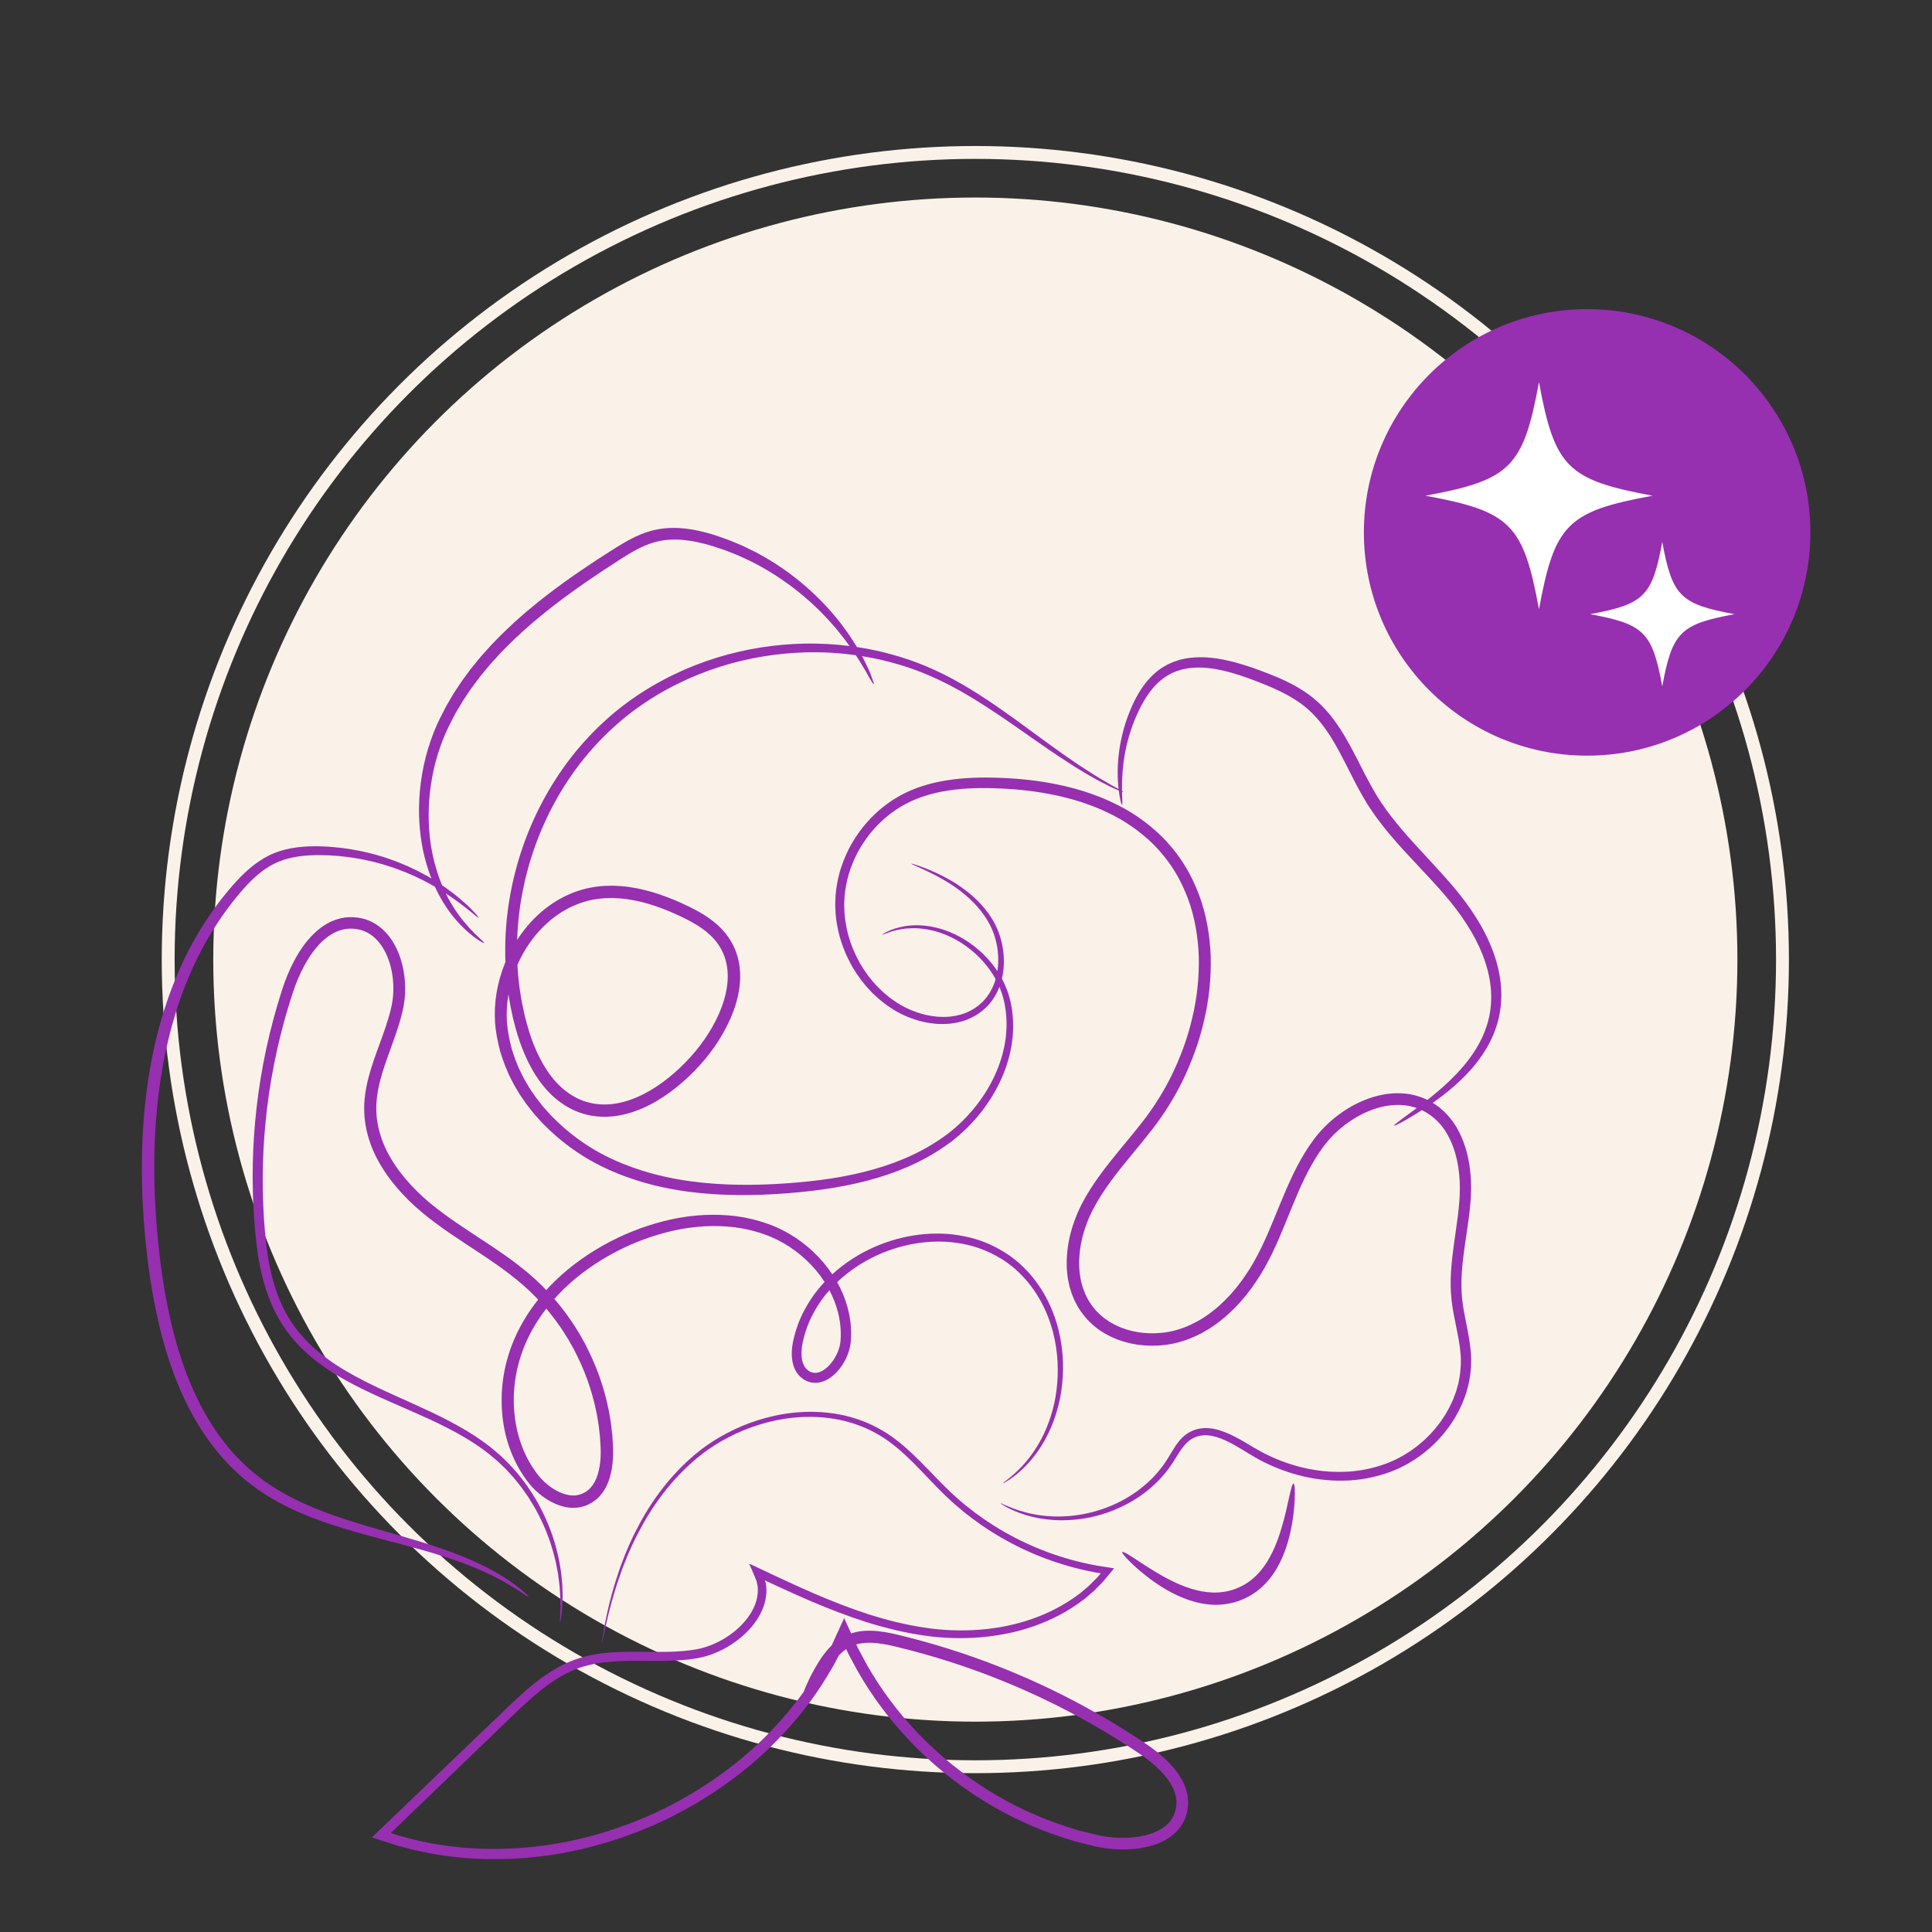 <svg width="450" height="450" viewBox="0 0 450 450" fill="none" xmlns="http://www.w3.org/2000/svg">
<rect x="0" y="0" width="450" height="450" fill="#333333" stroke="none"/>
<g clip-path="url(#clip0_19_948)">
<circle cx="227.174" cy="223.507" r="177" fill="#FAF2E8" stroke="#FAF2E8"/>
<circle cx="227.174" cy="223.507" r="188" stroke="#FAF2E8" stroke-width="3"/>
<circle cx="369.674" cy="124.007" r="52" fill="#972FB1"/>
<path d="M358.458 89C354.805 108.843 351.843 111.805 332 115.458C351.843 119.111 354.805 122.072 358.458 141.916C362.111 122.072 365.072 119.111 384.916 115.458C365.072 111.805 362.111 108.843 358.458 89Z" fill="white"/>
<path d="M387.174 126.225C384.851 138.845 382.967 140.728 370.348 143.051C382.967 145.374 384.851 147.258 387.174 159.877C389.497 147.258 391.381 145.374 404 143.051C391.38 140.728 389.497 138.845 387.174 126.225Z" fill="white"/>
<path d="M276.729 420.413L276.732 419.624C276.731 419.492 276.733 419.36 276.728 419.229L276.681 418.839L276.58 418.059C276.527 417.805 276.459 417.554 276.397 417.302C276.335 417.05 276.276 416.796 276.179 416.559L275.912 415.838C275.825 415.595 275.699 415.378 275.594 415.147C275.479 414.922 275.382 414.684 275.251 414.472L274.867 413.829C273.82 412.128 272.486 410.706 271.079 409.419C269.665 408.137 268.152 406.996 266.595 405.953C265.052 404.949 263.526 403.914 261.95 402.952C258.83 400.977 255.619 399.13 252.359 397.353C239.308 390.265 225.21 384.746 210.475 381.101C208.645 380.633 206.746 380.19 204.758 379.958C202.779 379.732 200.66 379.729 198.585 380.341C198.475 380.374 198.365 380.415 198.255 380.452C198.191 380.313 198.127 380.175 198.064 380.037L197.063 377.855L196.812 377.31L196.688 377.037C196.645 376.911 196.604 376.853 196.568 376.998L196.123 377.973C195.529 379.273 194.936 380.571 194.343 381.868L193.899 382.84L193.788 383.083L193.715 383.225L193.685 383.281C193.53 383.433 193.376 383.585 193.228 383.742C191.805 385.257 190.708 386.954 189.757 388.661C188.762 390.404 187.907 392.224 187.176 394.094C184.529 397.776 181.568 401.208 178.397 404.387C173.794 409.019 168.646 413.023 163.216 416.464C160.514 418.21 157.688 419.728 154.85 421.183C154.127 421.522 153.406 421.86 152.686 422.198C151.962 422.528 151.252 422.89 150.512 423.18C149.041 423.779 147.595 424.434 146.098 424.949C140.167 427.147 134.071 428.769 127.922 429.69C121.774 430.604 115.588 430.875 109.502 430.472C109.122 430.447 108.74 430.44 108.362 430.4L107.227 430.281C106.47 430.202 105.715 430.123 104.96 430.044C104.206 429.962 103.461 429.82 102.712 429.712C101.966 429.59 101.215 429.491 100.473 429.351C99.735 429.197 98.997 429.043 98.26 428.889C97.523 428.734 96.783 428.597 96.06 428.389C95.334 428.197 94.609 428.006 93.885 427.815C93.523 427.715 93.157 427.635 92.801 427.519L91.733 427.176L91.1 426.975L91.045 426.958L91.018 426.949L91.038 426.93L91.119 426.851L91.282 426.693C92.259 425.752 93.232 424.814 94.204 423.878C96.369 421.792 98.524 419.717 100.669 417.652C104.957 413.522 109.202 409.433 113.403 405.387C115.503 403.364 117.592 401.352 119.67 399.351C121.745 397.359 123.814 395.412 126.002 393.673C128.181 391.926 130.493 390.403 132.957 389.279C135.411 388.141 138.049 387.519 140.741 387.192C143.433 386.858 146.173 386.83 148.92 386.845C151.668 386.855 154.43 386.916 157.203 386.779C158.589 386.698 159.977 386.6 161.357 386.389L162.393 386.235C162.743 386.162 163.099 386.106 163.444 386.018C164.137 385.851 164.823 385.66 165.489 385.421C168.162 384.487 170.619 383.063 172.74 381.248C174.851 379.436 176.673 377.21 177.716 374.548C178.244 373.228 178.524 371.786 178.513 370.338C178.525 369.977 178.469 369.616 178.447 369.255C178.433 369.135 178.419 369.081 178.405 368.99C178.391 368.913 178.376 368.808 178.364 368.774C178.314 368.577 178.252 368.38 178.16 368.195L178.13 368.131L178.115 368.098C178.105 368.082 178.112 368.084 178.126 368.092L178.254 368.151L178.508 368.269L179.022 368.507C180.087 368.999 181.148 369.49 182.206 369.979C184.362 370.974 186.524 371.93 188.681 372.865C193.004 374.712 197.347 376.397 201.731 377.797C206.122 379.176 210.558 380.254 215.008 380.913C219.454 381.579 223.942 381.725 228.31 381.364C232.679 380.999 236.959 380.147 240.982 378.706C245.005 377.28 248.785 375.31 252.1 372.796L252.728 372.335L253.318 371.827C253.711 371.489 254.102 371.152 254.493 370.815C254.897 370.493 255.237 370.101 255.604 369.742C255.965 369.376 256.326 369.011 256.686 368.646C256.735 368.594 256.766 368.571 256.831 368.493L257.016 368.271L257.385 367.829L258.123 366.946L258.858 366.066L259.224 365.628L259.407 365.408L259.498 365.299C259.486 365.279 259.413 365.28 259.374 365.27C258.616 365.151 257.86 365.032 257.105 364.914L255.977 364.736L255.695 364.692C255.604 364.678 255.494 364.662 255.45 364.651L255.092 364.581C251.273 363.874 247.579 362.843 244.055 361.54C237.006 358.934 230.644 355.251 225.21 350.866C219.718 346.544 215.55 341.127 210.528 336.826C209.276 335.754 207.975 334.754 206.613 333.867C205.244 332.988 203.824 332.228 202.374 331.58C199.465 330.303 196.439 329.507 193.447 329.128C187.449 328.364 181.648 329.167 176.509 330.801C173.931 331.613 171.507 332.648 169.257 333.84C167.002 335.027 164.919 336.372 163.03 337.84C159.27 340.806 156.228 344.111 153.747 347.416C151.267 350.726 149.349 354.038 147.805 357.155C147.434 357.942 147.038 358.695 146.714 359.457C146.386 360.218 146.065 360.96 145.753 361.683C145.458 362.413 145.191 363.131 144.921 363.825C144.643 364.518 144.41 365.204 144.185 365.87C142.354 371.194 141.445 375.393 140.903 378.214C140.616 379.623 140.469 380.701 140.357 381.419C140.251 382.139 140.209 382.504 140.233 382.508C140.257 382.512 140.345 382.154 140.499 381.444C140.657 380.735 140.849 379.668 141.183 378.272C141.814 375.477 142.811 371.316 144.715 366.058C144.949 365.399 145.191 364.722 145.478 364.039C145.757 363.354 146.033 362.645 146.334 361.926C146.654 361.213 146.982 360.483 147.319 359.733C147.65 358.981 148.052 358.241 148.429 357.467C149.998 354.402 151.931 351.153 154.41 347.917C156.886 344.689 159.918 341.464 163.615 338.602C165.474 337.184 167.52 335.888 169.732 334.748C171.941 333.601 174.316 332.61 176.836 331.838C181.86 330.283 187.507 329.551 193.291 330.329C196.176 330.715 199.079 331.501 201.859 332.742C203.243 333.373 204.598 334.108 205.901 334.957C207.201 335.815 208.449 336.786 209.66 337.836C212.084 339.936 214.344 342.349 216.691 344.805C217.864 346.033 219.064 347.272 220.326 348.482C220.97 349.074 221.617 349.67 222.267 350.268C222.94 350.84 223.617 351.415 224.297 351.993C229.827 356.505 236.308 360.305 243.509 363.008C247.108 364.358 250.885 365.432 254.797 366.175L255.162 366.249L255.28 366.271L255.364 366.285L255.696 366.339L256.359 366.448C256.371 366.451 256.392 366.45 256.395 366.457L256.367 366.49L256.312 366.556L256.2 366.688L255.977 366.951L255.754 367.214L255.643 367.345L255.588 367.411C255.574 367.43 255.51 367.49 255.473 367.528C255.129 367.873 254.784 368.219 254.439 368.565C254.087 368.905 253.765 369.277 253.377 369.583C253.004 369.901 252.628 370.221 252.253 370.541L251.69 371.022L251.089 371.459C244.728 376.227 236.618 378.949 228.166 379.585C223.93 379.916 219.61 379.761 215.277 379.095C210.944 378.437 206.611 377.368 202.305 375.998C198.003 374.607 193.726 372.93 189.449 371.084C187.314 370.15 185.172 369.195 183.028 368.196C181.937 367.687 180.842 367.176 179.745 366.664C178.836 366.235 177.927 365.806 177.015 365.377L175.646 364.731L174.959 364.407C174.898 364.377 174.844 364.353 174.818 364.352L174.713 364.327L174.504 364.279L174.903 365.154L175.337 366.132C175.647 366.806 175.86 367.387 176.108 368.002C176.262 368.336 176.262 368.532 176.323 368.785C176.37 369.018 176.431 369.287 176.465 369.491C176.478 369.781 176.528 370.068 176.514 370.36C176.517 371.522 176.294 372.7 175.842 373.817C174.958 376.064 173.34 378.064 171.418 379.697C169.492 381.336 167.231 382.635 164.815 383.47C164.213 383.685 163.596 383.854 162.977 384.001C162.667 384.08 162.353 384.126 162.041 384.191L161.067 384.332C159.767 384.527 158.439 384.617 157.104 384.691C154.43 384.816 151.703 384.748 148.933 384.73C146.166 384.708 143.34 384.723 140.487 385.067L139.417 385.201L138.348 385.386C137.633 385.491 136.928 385.689 136.217 385.847C135.861 385.924 135.515 386.052 135.163 386.153C134.813 386.264 134.459 386.359 134.113 386.484L133.08 386.871L132.067 387.307C129.387 388.521 126.92 390.145 124.644 391.959C122.355 393.768 120.235 395.756 118.143 397.754C116.059 399.75 113.963 401.757 111.856 403.775C107.645 407.811 103.389 411.888 99.091 416.008C96.941 418.067 94.781 420.137 92.61 422.218C91.413 423.365 90.214 424.515 89.011 425.668L87.539 427.08L86.802 427.788L86.618 427.965L86.86 428.043L87.345 428.2C88.576 428.598 89.808 428.997 91.041 429.395L92.142 429.751C92.509 429.871 92.886 429.956 93.258 430.06C94.005 430.259 94.752 430.457 95.501 430.656C96.245 430.872 97.007 431.016 97.765 431.178C98.525 431.338 99.285 431.498 100.046 431.659C100.81 431.805 101.582 431.909 102.351 432.036C103.122 432.149 103.89 432.296 104.666 432.383C105.443 432.466 106.22 432.549 106.999 432.632L108.168 432.756C108.557 432.798 108.95 432.807 109.341 432.834C115.604 433.263 121.964 432.998 128.282 432.072C134.601 431.138 140.86 429.488 146.953 427.244C148.49 426.717 149.976 426.05 151.487 425.437C152.247 425.14 152.976 424.771 153.72 424.434C154.461 424.088 155.202 423.742 155.944 423.396C158.861 421.909 161.765 420.355 164.544 418.568C170.129 415.044 175.429 410.937 180.178 406.177C184.929 401.431 189.251 396.139 192.759 390.266C193.195 389.531 193.631 388.795 194.068 388.059C194.488 387.312 194.871 386.545 195.274 385.788L195.396 385.554C195.926 385.003 196.493 384.519 197.098 384.114L197.289 384.532C197.381 384.728 197.466 384.927 197.562 385.121L197.868 385.692L198.481 386.836C198.891 387.599 199.3 388.363 199.71 389.127C206.558 401.199 216.615 411.625 228.691 419.191C234.729 422.973 241.284 426.036 248.182 428.195L249.476 428.602C249.909 428.73 250.333 428.894 250.776 428.989C251.655 429.206 252.535 429.424 253.415 429.642L254.736 429.968L255.399 430.129L256.088 430.266C257.009 430.436 257.936 430.562 258.868 430.646C260.731 430.816 262.615 430.82 264.501 430.615C266.383 430.41 268.28 430.001 270.1 429.224C271.907 428.455 273.673 427.27 274.922 425.551C275.544 424.7 276.02 423.733 276.32 422.729C276.467 422.226 276.586 421.719 276.641 421.195C276.671 420.934 276.719 420.675 276.73 420.414L276.729 420.413ZM273.715 421.943C273.499 422.67 273.166 423.347 272.724 423.954C271.842 425.172 270.523 426.096 269.032 426.733C267.54 427.375 265.885 427.744 264.206 427.928C262.525 428.114 260.808 428.114 259.109 427.96C258.26 427.884 257.414 427.77 256.578 427.617L255.954 427.494L255.316 427.339L254.039 427.025C253.189 426.816 252.339 426.607 251.489 426.398C251.06 426.307 250.651 426.148 250.232 426.025L248.981 425.633C242.308 423.554 235.957 420.597 230.099 416.941C218.383 409.624 208.607 399.52 201.96 387.841L200.768 385.625L200.173 384.519L199.875 383.967C199.782 383.779 199.699 383.588 199.61 383.398C199.552 383.273 199.495 383.148 199.437 383.023C200.988 382.572 202.708 382.547 204.445 382.746C206.207 382.95 207.991 383.357 209.805 383.821C224.307 387.395 238.192 392.814 251.047 399.779C254.258 401.525 257.421 403.342 260.495 405.281C262.048 406.227 263.55 407.245 265.071 408.231C266.55 409.218 267.957 410.281 269.242 411.444C270.52 412.608 271.696 413.873 272.554 415.271L272.869 415.797C272.978 415.971 273.048 416.156 273.141 416.336C273.224 416.518 273.331 416.693 273.394 416.879L273.599 417.433C273.678 417.616 273.718 417.805 273.764 417.993C273.808 418.181 273.862 418.368 273.904 418.556L273.974 419.124L274.012 419.408L274.011 419.692L274.012 420.261C274.006 420.45 273.965 420.637 273.945 420.826C273.911 421.204 273.821 421.579 273.716 421.943L273.715 421.943Z" fill="#972FB1"/>
<path d="M92.939 238.55C93.144 237.92 93.305 237.267 93.489 236.628C93.646 235.972 93.812 235.337 93.947 234.66C94.215 233.302 94.356 231.933 94.367 230.57C94.396 227.844 93.979 225.13 93.046 222.563C92.585 221.28 91.965 220.041 91.197 218.885C90.431 217.728 89.463 216.678 88.338 215.805C87.198 214.953 85.883 214.291 84.495 213.952C83.107 213.619 81.685 213.519 80.281 213.723C79.578 213.81 78.895 213.995 78.229 214.208C77.573 214.447 76.926 214.713 76.33 215.054C75.117 215.709 74.06 216.557 73.107 217.469C71.217 219.316 69.77 221.456 68.582 223.666C67.397 225.878 66.453 228.19 65.72 230.515C65.365 231.664 64.989 232.803 64.655 233.949C64.332 235.099 63.986 236.238 63.686 237.385C61.227 246.546 59.762 255.678 59.164 264.555C58.577 273.44 58.825 282.044 59.804 290.269C60.337 294.383 61.18 298.421 62.608 302.204C64.02 305.985 66.087 309.479 68.671 312.362C69.956 313.809 71.34 315.129 72.785 316.327C74.24 317.512 75.746 318.585 77.274 319.569C80.339 321.524 83.48 323.117 86.559 324.562C92.726 327.427 98.653 329.752 103.916 332.447C106.551 333.782 109.025 335.196 111.276 336.74C111.557 336.933 111.837 337.125 112.115 337.317C112.386 337.517 112.656 337.717 112.925 337.916C113.191 338.119 113.466 338.306 113.719 338.518C113.973 338.729 114.226 338.939 114.478 339.148C114.73 339.357 114.98 339.564 115.229 339.771C115.476 339.98 115.732 340.177 115.958 340.405C116.422 340.847 116.882 341.284 117.337 341.717C117.806 342.135 118.202 342.617 118.624 343.062C118.833 343.288 119.04 343.513 119.246 343.736C119.454 343.959 119.659 344.18 119.842 344.419C120.59 345.361 121.366 346.247 122.002 347.204C122.334 347.673 122.661 348.136 122.984 348.593C123.279 349.07 123.57 349.541 123.857 350.005C124.459 350.92 124.928 351.877 125.425 352.786C127.334 356.467 128.522 359.988 129.262 363.097C129.481 363.868 129.598 364.629 129.741 365.354C129.81 365.716 129.878 366.071 129.944 366.419C130.015 366.766 130.039 367.112 130.087 367.446C130.172 368.117 130.253 368.757 130.331 369.365C130.371 369.976 130.408 370.556 130.444 371.103C130.544 372.198 130.511 373.166 130.522 374.001C130.52 374.418 130.538 374.803 130.521 375.153C130.503 375.503 130.487 375.818 130.472 376.1C130.418 377.228 130.415 377.812 130.464 377.818C130.514 377.824 130.615 377.253 130.767 376.125C130.803 375.842 130.845 375.526 130.889 375.175C130.931 374.824 130.936 374.437 130.963 374.015C131 373.173 131.081 372.194 131.028 371.082C131.014 370.526 130.999 369.937 130.983 369.314C130.927 368.695 130.868 368.043 130.806 367.359C130.768 367.017 130.756 366.664 130.695 366.309C130.639 365.953 130.582 365.59 130.523 365.219C130.401 364.478 130.302 363.698 130.103 362.907C129.438 359.718 128.311 356.09 126.433 352.278C125.944 351.336 125.48 350.344 124.882 349.394C124.596 348.911 124.306 348.422 124.012 347.927C123.689 347.451 123.361 346.968 123.029 346.48C122.392 345.484 121.61 344.557 120.856 343.574C120.671 343.325 120.463 343.093 120.253 342.86C120.045 342.625 119.835 342.39 119.624 342.153C119.195 341.687 118.794 341.184 118.317 340.743C117.854 340.288 117.386 339.828 116.913 339.364C116.684 339.125 116.422 338.917 116.169 338.697C115.915 338.478 115.659 338.259 115.402 338.039C115.144 337.819 114.886 337.597 114.626 337.375C114.367 337.152 114.086 336.954 113.815 336.741C113.541 336.532 113.265 336.322 112.988 336.111C112.704 335.909 112.419 335.707 112.133 335.503C109.837 333.88 107.324 332.398 104.661 331.006C99.342 328.196 93.409 325.79 87.349 322.894C84.326 321.436 81.27 319.844 78.333 317.931C76.87 316.968 75.438 315.927 74.064 314.787C72.701 313.636 71.408 312.378 70.214 311.01C67.812 308.279 65.929 305.036 64.62 301.453C63.299 297.872 62.514 293.994 62.024 289.989C61.125 281.944 60.932 273.442 61.562 264.723C62.201 256 63.689 247.035 66.146 238.051C66.447 236.926 66.792 235.809 67.114 234.682C67.447 233.558 67.822 232.442 68.175 231.316C68.885 229.098 69.777 226.952 70.883 224.906C71.985 222.869 73.319 220.943 74.944 219.369C76.565 217.81 78.52 216.635 80.643 216.369C81.696 216.215 82.801 216.303 83.835 216.554C84.871 216.81 85.835 217.303 86.703 217.951C88.428 219.28 89.694 221.289 90.488 223.494C91.286 225.706 91.655 228.123 91.621 230.532C91.608 231.736 91.478 232.94 91.243 234.116C91.125 234.705 90.962 235.321 90.817 235.924C90.64 236.528 90.491 237.135 90.292 237.739C89.546 240.161 88.621 242.577 87.725 245.066C86.835 247.554 85.956 250.113 85.408 252.829C85.109 254.177 84.952 255.575 84.847 256.98C84.799 258.391 84.819 259.822 85.025 261.232C85.398 264.055 86.284 266.801 87.543 269.335C88.811 271.869 90.415 274.213 92.222 276.372C94.032 278.53 96.046 280.513 98.207 282.32C102.532 285.933 107.273 288.907 111.894 291.976C116.515 295.041 121.048 298.226 124.854 302.19C125.016 302.363 125.182 302.532 125.347 302.702C122.808 305.898 120.678 309.475 119.19 313.388C118.214 315.966 117.525 318.664 117.152 321.421C116.788 324.179 116.732 326.994 117.022 329.795C117.593 335.395 119.603 340.952 123.248 345.545C124.196 346.694 125.278 347.728 126.495 348.617C127.711 349.502 129.066 350.252 130.576 350.726C130.766 350.783 130.952 350.849 131.146 350.896L131.736 351.021C132.125 351.119 132.539 351.136 132.944 351.181C133.351 351.219 133.772 351.185 134.185 351.183L134.809 351.099C135.016 351.064 135.226 351.052 135.429 350.986C137.07 350.595 138.587 349.698 139.705 348.457C140.81 347.21 141.551 345.74 141.993 344.261C142.444 342.779 142.678 341.277 142.766 339.79C142.807 339.045 142.828 338.302 142.806 337.563C142.789 336.826 142.728 336.115 142.69 335.389C142.666 335.028 142.653 334.666 142.619 334.306L142.499 333.225L142.377 332.145L142.315 331.604L142.227 331.067L141.872 328.917L141.412 326.784C141.272 326.069 141.061 325.371 140.875 324.667C140.685 323.963 140.501 323.257 140.261 322.567C139.409 319.774 138.281 317.061 136.987 314.427L136.495 313.442L136.248 312.951L135.978 312.471L134.9 310.557C134.12 309.317 133.365 308.064 132.501 306.886L131.872 305.99C131.664 305.691 131.428 305.411 131.208 305.121C130.755 304.55 130.321 303.964 129.853 303.406L129.111 302.549C129.378 302.249 129.643 301.945 129.918 301.653C133.377 297.988 137.427 294.955 141.733 292.504C146.043 290.05 150.642 288.209 155.32 287.007C159.998 285.797 164.796 285.33 169.449 285.691C170.029 285.752 170.612 285.785 171.186 285.869C171.76 285.955 172.333 286.042 172.905 286.129C173.47 286.249 174.034 286.368 174.597 286.487C175.161 286.606 175.707 286.786 176.261 286.931C176.818 287.068 177.351 287.274 177.891 287.458L178.699 287.738L179.485 288.055C180.524 288.495 181.534 288.998 182.509 289.556C186.393 291.805 189.714 294.937 192.069 298.594C191.59 299.106 191.119 299.629 190.666 300.173C189.366 301.737 188.242 303.477 187.27 305.32C187.042 305.789 186.787 306.247 186.58 306.729C186.378 307.213 186.175 307.699 185.971 308.186C185.623 309.181 185.256 310.181 185.019 311.223C184.733 312.24 184.527 313.339 184.448 314.459C184.414 315.022 184.41 315.594 184.452 316.177C184.504 316.76 184.597 317.352 184.768 317.945C184.948 318.537 185.204 319.126 185.563 319.676C185.922 320.226 186.404 320.709 186.936 321.103C187.463 321.488 188.089 321.802 188.769 321.96C189.448 322.124 190.165 322.128 190.828 322.003C192.17 321.749 193.275 321.055 194.19 320.26C195.11 319.455 195.857 318.512 196.473 317.491C197.087 316.47 197.565 315.362 197.874 314.178C198.024 313.592 198.131 312.958 198.174 312.357L198.228 311.487C198.239 311.197 198.237 310.905 198.242 310.613C198.261 306.463 197.05 302.325 194.99 298.649C195.402 298.252 195.819 297.864 196.25 297.494C197.674 296.298 199.164 295.209 200.721 294.262C206.968 290.493 214.054 288.841 220.596 289.248C223.862 289.488 227.014 290.182 229.832 291.432C232.652 292.664 235.191 294.317 237.267 296.328C239.357 298.325 241.043 300.595 242.352 302.955C243.662 305.318 244.599 307.77 245.236 310.188C246.509 315.038 246.596 319.711 246.082 323.799C245.837 325.852 245.383 327.757 244.856 329.511C244.346 331.273 243.666 332.852 242.991 334.294C241.582 337.155 239.977 339.356 238.525 340.985C237.819 341.822 237.095 342.462 236.51 343.055C235.873 343.589 235.357 344.065 234.915 344.413C234.018 345.092 233.567 345.463 233.594 345.506C233.621 345.548 234.125 345.26 235.091 344.652C235.567 344.339 236.121 343.895 236.8 343.388C237.426 342.823 238.197 342.205 238.954 341.383C240.506 339.783 242.231 337.582 243.761 334.683C244.496 333.222 245.238 331.613 245.807 329.812C246.392 328.02 246.903 326.066 247.2 323.955C247.817 319.749 247.819 314.916 246.575 309.847C245.952 307.319 245.014 304.74 243.673 302.237C242.334 299.736 240.587 297.31 238.391 295.159C236.211 292.994 233.523 291.191 230.529 289.843C227.536 288.474 224.189 287.697 220.726 287.407C213.79 286.905 206.316 288.573 199.667 292.504C198.009 293.492 196.416 294.632 194.891 295.894C194.54 296.191 194.196 296.498 193.856 296.812C191.318 292.99 187.856 289.732 183.786 287.348C182.725 286.734 181.623 286.179 180.484 285.691L179.624 285.339L178.752 285.031C178.169 284.83 177.591 284.606 176.991 284.453C176.394 284.292 175.802 284.098 175.196 283.967C174.59 283.836 173.982 283.704 173.374 283.572C172.759 283.476 172.144 283.381 171.527 283.284C170.911 283.192 170.288 283.153 169.666 283.085C164.683 282.677 159.596 283.162 154.668 284.415C149.736 285.663 144.922 287.573 140.394 290.131C135.87 292.688 131.593 295.866 127.906 299.75C127.679 299.991 127.46 300.243 127.237 300.49C127.135 300.384 127.031 300.279 126.93 300.171L126.173 299.389L125.379 298.644C124.844 298.156 124.334 297.637 123.78 297.175C123.234 296.703 122.688 296.23 122.126 295.783C121.571 295.324 121.005 294.886 120.437 294.452C118.167 292.711 115.824 291.12 113.491 289.574C108.826 286.486 104.166 283.558 100.052 280.126C97.999 278.416 96.1 276.548 94.409 274.537C92.721 272.526 91.242 270.366 90.089 268.073C88.944 265.778 88.161 263.339 87.827 260.862C87.641 259.624 87.625 258.375 87.662 257.129C87.755 255.881 87.887 254.632 88.161 253.391C88.654 250.906 89.482 248.458 90.352 246.008C91.227 243.558 92.165 241.094 92.942 238.55L92.939 238.55ZM195.835 310.618C195.831 310.878 195.834 311.138 195.827 311.397L195.783 312.172C195.751 312.667 195.676 313.118 195.56 313.592C195.322 314.526 194.938 315.441 194.44 316.278C193.943 317.115 193.335 317.885 192.639 318.498C191.949 319.113 191.161 319.576 190.397 319.719C189.635 319.868 188.925 319.704 188.274 319.232C187.962 318.998 187.685 318.733 187.466 318.404C187.25 318.074 187.079 317.7 186.951 317.294C186.83 316.883 186.756 316.443 186.712 315.992C186.676 315.538 186.676 315.072 186.7 314.603C186.761 313.658 186.923 312.723 187.186 311.768C187.395 310.809 187.728 309.89 188.039 308.971C188.223 308.522 188.407 308.074 188.589 307.626C188.775 307.18 189.01 306.756 189.216 306.322C190.101 304.614 191.127 302.992 192.328 301.526C192.607 301.185 192.893 300.852 193.184 300.524C194.858 303.691 195.831 307.163 195.833 310.618L195.835 310.618ZM127.621 305.257C128.064 305.785 128.474 306.341 128.904 306.882C129.112 307.158 129.337 307.421 129.533 307.706L130.13 308.556C130.95 309.673 131.664 310.864 132.405 312.038L133.428 313.857L133.684 314.311L133.918 314.778L134.385 315.714C135.613 318.214 136.686 320.789 137.493 323.439C137.722 324.093 137.896 324.763 138.075 325.431C138.252 326.099 138.455 326.761 138.586 327.439L139.023 329.46L139.36 331.496L139.444 332.005L139.503 332.516L139.618 333.54L139.734 334.562C139.766 334.902 139.778 335.245 139.801 335.586C139.836 336.267 139.895 336.96 139.912 337.628C139.932 338.295 139.913 338.957 139.877 339.614C139.803 340.928 139.594 342.213 139.232 343.408C138.878 344.608 138.306 345.677 137.565 346.521C136.817 347.352 135.829 347.922 134.774 348.182C133.717 348.452 132.555 348.325 131.427 347.981C130.296 347.629 129.196 347.035 128.188 346.301C127.177 345.566 126.252 344.687 125.454 343.72C125.262 343.468 125.056 343.243 124.876 342.97L124.327 342.169C124.147 341.899 123.952 341.641 123.785 341.364L123.303 340.521L122.822 339.678L122.407 338.801L121.991 337.925L121.641 337.02C120.705 334.61 120.116 332.07 119.845 329.504C119.574 326.937 119.619 324.343 119.95 321.797C120.289 319.252 120.922 316.757 121.816 314.379C123.119 310.926 124.991 307.714 127.233 304.809L127.62 305.257L127.621 305.257Z" fill="#972FB1"/>
<path d="M342.278 321.26C342.402 320.746 342.435 320.216 342.5 319.69C342.552 319.162 342.639 318.636 342.63 318.101C342.64 317.567 342.651 317.032 342.662 316.496C342.645 315.963 342.621 315.429 342.573 314.899C342.223 310.648 340.988 306.618 340.565 302.572C340.126 298.533 340.572 294.339 341.19 290.062C341.792 285.776 342.613 281.38 342.646 276.719C342.649 274.399 342.447 272.054 341.963 269.726C341.464 267.403 340.674 265.092 339.465 262.941L339.243 262.536L338.99 262.146L338.478 261.367C338.308 261.107 338.098 260.871 337.91 260.622C337.711 260.381 337.533 260.122 337.314 259.895L336.663 259.209C336.552 259.096 336.448 258.978 336.332 258.87L335.974 258.558L335.252 257.937C335.003 257.74 334.736 257.566 334.477 257.38C334.23 257.204 333.977 257.036 333.718 256.876C335.215 255.824 336.852 254.588 338.563 253.102C341.2 250.791 344.086 247.882 346.362 243.951C347.496 241.994 348.439 239.773 349.033 237.346C349.605 234.917 349.834 232.285 349.598 229.608C349.373 226.93 348.724 224.216 347.739 221.563C346.757 218.905 345.436 216.309 343.865 213.803C342.3 211.296 340.476 208.86 338.498 206.524C336.521 204.188 334.412 201.907 332.277 199.608C330.148 197.307 327.984 194.986 325.942 192.536C324.916 191.314 323.933 190.052 322.982 188.761C322.051 187.454 321.143 186.133 320.326 184.732C317.017 179.157 314.63 172.971 310.717 167.703C309.761 166.379 308.657 165.161 307.503 164.019C306.904 163.466 306.313 162.912 305.677 162.412C305.041 161.918 304.397 161.442 303.733 161.012C301.084 159.264 298.285 158.024 295.562 156.949C294.196 156.416 292.856 155.927 291.503 155.455C290.152 154.99 288.795 154.574 287.44 154.209C286.078 153.857 284.716 153.566 283.351 153.36C281.981 153.178 280.617 153.049 279.256 153.08C277.899 153.125 276.55 153.235 275.256 153.575L274.771 153.688L274.297 153.84C273.982 153.946 273.666 154.037 273.358 154.154C272.758 154.422 272.143 154.645 271.591 154.984C270.442 155.576 269.435 156.367 268.542 157.199C267.652 158.038 266.896 158.956 266.23 159.887C264.904 161.758 263.954 163.696 263.198 165.557C262.433 167.419 261.863 169.231 261.44 170.948C260.589 174.385 260.337 177.434 260.329 179.907C260.323 181.415 260.411 182.71 260.534 183.782C260.504 183.765 260.477 183.75 260.446 183.733C260.02 183.499 259.492 183.21 258.862 182.865C258.242 182.502 257.523 182.082 256.707 181.606C256.295 181.375 255.87 181.11 255.422 180.829C254.974 180.551 254.501 180.258 254.006 179.95C253.014 179.339 251.961 178.616 250.803 177.866C248.518 176.311 245.91 174.476 243.009 172.35C240.105 170.229 236.897 167.833 233.297 165.31C231.499 164.048 229.593 162.767 227.575 161.482C226.567 160.839 225.512 160.224 224.451 159.576C223.908 159.272 223.36 158.965 222.806 158.656C222.249 158.353 221.703 158.02 221.12 157.739C218.832 156.541 216.395 155.413 213.811 154.421C211.228 153.426 208.493 152.589 205.639 151.893C203.681 151.418 201.66 151.025 199.59 150.71C199.27 150.16 198.895 149.613 198.525 149.025C197.757 147.769 196.782 146.503 195.768 145.113C193.649 142.408 191.003 139.493 187.73 136.64C184.46 133.79 180.557 131.008 176.025 128.616C175.456 128.322 174.87 128.05 174.286 127.762C173.993 127.62 173.699 127.477 173.403 127.334L172.959 127.118L172.502 126.926C171.276 126.427 170.053 125.856 168.752 125.431C168.107 125.204 167.458 124.975 166.804 124.744C166.141 124.534 165.471 124.328 164.786 124.143C163.419 123.771 162.007 123.448 160.543 123.237C159.08 123.028 157.569 122.917 156.025 122.974C154.486 123.041 152.906 123.268 151.377 123.72C148.309 124.615 145.565 126.233 142.947 127.879C137.734 131.18 132.405 134.74 127.195 138.763C125.902 139.782 124.611 140.786 123.373 141.844C122.111 142.871 120.914 143.963 119.713 145.031C117.355 147.217 115.079 149.435 113.022 151.791C111.96 152.937 110.999 154.157 110.028 155.346L109.665 155.792L109.323 156.254C109.096 156.562 108.87 156.869 108.644 157.175C108.199 157.794 107.727 158.386 107.314 159.018C106.899 159.647 106.486 160.274 106.075 160.897C105.875 161.211 105.656 161.513 105.472 161.836C105.285 162.156 105.098 162.476 104.912 162.795C104.541 163.434 104.172 164.069 103.805 164.7C103.474 165.351 103.145 165.998 102.818 166.642C101.488 169.203 100.465 171.873 99.672 174.494C98.88 177.123 98.344 179.739 98.013 182.288C97.349 187.39 97.514 192.223 98.243 196.53C98.615 198.683 99.131 200.704 99.747 202.573C99.981 203.283 100.232 203.964 100.492 204.629C100.147 204.423 99.799 204.217 99.44 204.002C98.976 203.755 98.501 203.502 98.015 203.243C97.773 203.114 97.527 202.983 97.279 202.852C97.03 202.721 96.769 202.607 96.51 202.483C95.991 202.238 95.461 201.988 94.92 201.733C94.372 201.494 93.806 201.269 93.233 201.029C92.946 200.912 92.656 200.792 92.363 200.673C92.066 200.566 91.765 200.458 91.463 200.35C89.05 199.45 86.389 198.695 83.518 198.129C80.648 197.56 77.562 197.193 74.303 197.119C72.674 197.088 70.987 197.138 69.26 197.356C67.536 197.574 65.767 197.963 64.036 198.642C62.299 199.32 60.663 200.302 59.158 201.458C57.649 202.615 56.269 203.951 54.969 205.368C49.836 211.044 45.295 217.935 41.814 225.782C38.346 233.63 35.887 242.358 34.516 251.552C34.157 253.849 33.894 256.179 33.654 258.528C33.449 260.881 33.264 263.255 33.174 265.649C33.06 268.044 33.037 270.456 33.034 272.884C33.061 275.312 33.107 277.756 33.241 280.209C33.475 285.118 33.939 289.949 34.546 294.695C35.166 299.44 35.987 304.1 37.068 308.625C38.15 313.149 39.482 317.545 41.161 321.72C42.839 325.893 44.832 329.859 47.207 333.473C49.587 337.079 52.301 340.363 55.347 343.129C58.377 345.91 61.694 348.194 65.074 350.003C66.753 350.934 68.466 351.711 70.149 352.46C71.846 353.172 73.523 353.838 75.188 354.417C78.513 355.593 81.746 356.545 84.836 357.398C91.018 359.089 96.617 360.453 101.441 361.93C103.855 362.663 106.076 363.411 108.096 364.162C110.112 364.924 111.924 365.693 113.527 366.442C116.734 367.941 119.09 369.379 120.652 370.404C120.85 370.529 121.037 370.647 121.211 370.757C121.381 370.873 121.54 370.981 121.687 371.081C121.981 371.281 122.231 371.446 122.435 371.575C122.843 371.833 123.069 371.947 123.101 371.909C123.133 371.87 122.97 371.68 122.62 371.344C122.444 371.175 122.222 370.971 121.954 370.731C121.819 370.612 121.673 370.483 121.517 370.345C121.353 370.216 121.178 370.078 120.994 369.931C119.523 368.739 117.222 367.119 114.032 365.434C112.438 364.592 110.626 363.73 108.606 362.879C106.582 362.038 104.353 361.202 101.935 360.387C97.1 358.745 91.502 357.234 85.4 355.428C82.352 354.518 79.182 353.519 75.952 352.315C74.334 351.722 72.715 351.048 71.082 350.334C69.467 349.584 67.826 348.812 66.233 347.897C63.019 346.118 59.917 343.921 57.081 341.26C54.23 338.613 51.688 335.475 49.448 332.019C44.983 325.073 41.888 316.798 39.833 307.972C38.798 303.555 38.008 298.99 37.407 294.323C36.82 289.653 36.367 284.891 36.137 280.065C36.005 277.653 35.96 275.253 35.93 272.868C35.931 270.485 35.95 268.117 36.057 265.77C36.14 263.422 36.316 261.097 36.509 258.794C36.736 256.494 36.985 254.215 37.327 251.971C38.628 242.984 40.968 234.488 44.261 226.855C47.563 219.23 51.889 212.514 56.751 206.982C59.173 204.249 61.855 201.955 64.871 200.717C67.898 199.477 71.174 199.178 74.286 199.169C77.416 199.175 80.397 199.461 83.181 199.942C85.967 200.419 88.563 201.079 90.93 201.881C91.227 201.977 91.522 202.072 91.814 202.167C92.102 202.275 92.386 202.381 92.669 202.487C93.233 202.702 93.791 202.903 94.331 203.117C94.865 203.347 95.389 203.572 95.903 203.793C96.159 203.905 96.417 204.007 96.664 204.125C96.911 204.244 97.154 204.363 97.395 204.48C97.879 204.714 98.351 204.943 98.813 205.166C99.265 205.411 99.706 205.649 100.137 205.883C100.537 206.089 100.916 206.306 101.287 206.524C101.474 206.929 101.666 207.324 101.863 207.708C101.96 207.902 102.056 208.095 102.151 208.285C102.255 208.471 102.358 208.656 102.459 208.838C102.666 209.202 102.861 209.565 103.068 209.91C103.503 210.589 103.894 211.257 104.338 211.853C104.553 212.155 104.763 212.451 104.97 212.739C105.191 213.017 105.407 213.288 105.617 213.553C106.027 214.091 106.471 214.558 106.874 215.012C108.525 216.803 110.016 217.969 111.05 218.706C112.11 219.411 112.703 219.718 112.758 219.64C112.923 219.43 110.689 217.933 107.731 214.278C107.374 213.812 106.979 213.336 106.619 212.793C106.433 212.527 106.242 212.255 106.046 211.976C105.865 211.688 105.68 211.393 105.491 211.092C105.097 210.5 104.759 209.836 104.375 209.169C104.194 208.829 104.026 208.473 103.845 208.116C103.841 208.108 103.836 208.1 103.833 208.091C106.191 209.625 107.956 211.013 109.204 212.005C110.641 213.202 111.41 213.83 111.486 213.754C111.553 213.689 110.921 212.922 109.594 211.57C108.24 210.251 106.152 208.373 103.169 206.335C103.108 206.294 103.041 206.25 102.979 206.208C102.431 204.916 101.937 203.522 101.507 202.03C100.986 200.225 100.559 198.282 100.267 196.216C99.699 192.087 99.658 187.471 100.392 182.625C101.125 177.783 102.628 172.712 105.2 167.851C105.52 167.24 105.841 166.625 106.165 166.006C106.524 165.407 106.885 164.803 107.247 164.197C107.428 163.893 107.61 163.589 107.792 163.284C107.971 162.977 108.185 162.69 108.38 162.39C108.78 161.797 109.181 161.2 109.585 160.6C109.986 159.998 110.448 159.432 110.879 158.842C111.098 158.549 111.318 158.256 111.539 157.962L111.871 157.521L112.224 157.094C113.17 155.956 114.101 154.788 115.135 153.687C117.134 151.425 119.353 149.284 121.651 147.165C122.824 146.129 123.991 145.069 125.227 144.068C126.436 143.037 127.702 142.055 128.968 141.057C134.072 137.115 139.321 133.581 144.466 130.279C147.023 128.644 149.541 127.162 152.162 126.376C153.464 125.977 154.797 125.771 156.144 125.696C157.49 125.63 158.84 125.711 160.173 125.884C161.506 126.058 162.821 126.338 164.112 126.669C164.757 126.833 165.396 127.019 166.03 127.208C166.659 127.419 167.283 127.629 167.902 127.836C169.154 128.219 170.333 128.748 171.518 129.203L171.959 129.379L172.389 129.578C172.675 129.71 172.96 129.841 173.243 129.972C173.809 130.237 174.377 130.486 174.929 130.758C179.328 132.965 183.158 135.549 186.404 138.207C189.654 140.867 192.326 143.597 194.507 146.135C195.552 147.441 196.568 148.628 197.385 149.81C197.547 150.038 197.709 150.255 197.871 150.473C194.426 150.035 190.852 149.827 187.178 149.913C180.655 150.06 173.824 151.073 166.999 153.169C160.185 155.273 153.377 158.474 147.079 162.925C143.925 165.14 140.934 167.707 138.145 170.552C135.36 173.401 132.764 176.526 130.463 179.927C125.833 186.707 122.249 194.491 120.064 202.878C118.981 207.072 118.216 211.41 117.891 215.841C117.701 218.054 117.665 220.291 117.681 222.537C117.7 223.052 117.712 223.568 117.729 224.085C117.69 224.177 117.646 224.268 117.608 224.36C116.713 226.56 116.074 228.848 115.671 231.168C115.283 233.49 115.162 235.849 115.307 238.186C115.476 240.53 115.952 242.782 116.533 245.005C117.22 247.19 117.996 249.342 119.048 251.342C119.309 251.842 119.54 252.359 119.828 252.842C120.115 253.326 120.402 253.808 120.688 254.29C120.833 254.529 120.971 254.774 121.122 255.009L121.597 255.699C121.914 256.158 122.23 256.617 122.545 257.075C122.873 257.524 123.227 257.951 123.566 258.389L124.08 259.041L124.337 259.366L124.612 259.675C124.979 260.086 125.346 260.497 125.711 260.908C125.897 261.11 126.071 261.323 126.266 261.516L126.849 262.096C129.932 265.206 133.379 267.859 137.049 270.015C140.734 272.16 144.627 273.777 148.548 275.006C156.415 277.472 164.411 278.284 172.048 278.356C175.874 278.388 179.627 278.224 183.294 277.94C186.961 277.654 190.558 277.257 194.064 276.677C201.066 275.523 207.732 273.654 213.633 270.761C216.585 269.322 219.318 267.626 221.817 265.723C224.298 263.794 226.467 261.612 228.319 259.292C232.024 254.655 234.475 249.436 235.464 244.269C235.972 241.69 236.091 239.126 235.885 236.689C235.769 235.471 235.598 234.28 235.322 233.136C235.044 231.99 234.706 230.872 234.253 229.835C234.052 229.306 233.785 228.812 233.552 228.311C233.49 228.197 233.427 228.084 233.365 227.97C233.922 225.589 233.933 223.229 233.607 221.051C233.271 218.846 232.584 216.814 231.648 215.039C230.7 213.259 229.549 211.768 228.352 210.477C227.152 209.19 225.901 208.122 224.689 207.21C222.256 205.389 219.971 204.211 218.11 203.336C216.239 202.472 214.766 201.932 213.771 201.59C212.772 201.259 212.25 201.121 212.233 201.166C212.216 201.215 212.703 201.446 213.663 201.866C214.618 202.298 216.045 202.922 217.852 203.861C219.648 204.808 221.852 206.049 224.162 207.893C225.313 208.815 226.493 209.882 227.613 211.146C228.726 212.408 229.801 213.879 230.644 215.555C231.485 217.239 232.091 219.163 232.363 221.231C232.569 222.823 232.579 224.507 232.316 226.2C232.165 225.983 232.015 225.768 231.866 225.553C231.574 225.115 231.237 224.719 230.926 224.31C229.629 222.719 228.196 221.382 226.736 220.262C223.807 218.024 220.744 216.695 217.993 216.049C216.616 215.724 215.315 215.567 214.123 215.52C212.93 215.468 211.85 215.577 210.895 215.701C208.989 216.013 207.602 216.534 206.723 216.965C206.496 217.061 206.308 217.166 206.148 217.259C205.989 217.352 205.855 217.43 205.748 217.492C205.537 217.622 205.435 217.697 205.448 217.72C205.459 217.742 205.583 217.71 205.814 217.626C205.929 217.581 206.071 217.527 206.242 217.461C206.41 217.392 206.606 217.31 206.836 217.239C207.737 216.903 209.118 216.489 210.969 216.28C211.898 216.208 212.939 216.148 214.084 216.244C215.227 216.334 216.469 216.53 217.78 216.884C220.396 217.589 223.294 218.946 226.04 221.151C227.409 222.254 228.744 223.558 229.941 225.092C230.226 225.486 230.539 225.867 230.806 226.287C230.944 226.494 231.083 226.702 231.223 226.911C231.351 227.127 231.481 227.343 231.611 227.562C231.713 227.726 231.804 227.898 231.895 228.071C231.849 228.22 231.802 228.368 231.756 228.518L231.628 228.927L231.462 229.322C231.351 229.587 231.24 229.852 231.128 230.12C230.989 230.373 230.85 230.628 230.711 230.883L230.502 231.268L230.251 231.628C230.083 231.868 229.914 232.11 229.745 232.353C229.55 232.575 229.354 232.798 229.157 233.022C229.056 233.132 228.967 233.252 228.857 233.354L228.523 233.655C227.664 234.499 226.6 235.149 225.474 235.681C224.347 236.224 223.089 236.538 221.798 236.721C221.473 236.752 221.151 236.823 220.818 236.825C220.488 236.839 220.156 236.853 219.822 236.868C219.153 236.845 218.477 236.843 217.799 236.747C216.444 236.595 215.071 236.307 213.731 235.845C212.39 235.392 211.064 234.812 209.797 234.088C209.174 233.709 208.546 233.33 207.95 232.878C207.651 232.656 207.335 232.454 207.047 232.214C206.758 231.974 206.468 231.733 206.178 231.492C205.88 231.259 205.607 230.994 205.333 230.73C205.058 230.467 204.782 230.203 204.505 229.938C204.245 229.655 203.985 229.371 203.723 229.087L203.331 228.66L202.966 228.205C202.722 227.902 202.478 227.598 202.231 227.294C202.006 226.973 201.779 226.652 201.552 226.33L201.211 225.845L200.9 225.339C200.692 225 200.484 224.661 200.275 224.321C198.724 221.531 197.524 218.426 196.999 215.115C196.836 214.293 196.781 213.452 196.692 212.611C196.663 212.189 196.662 211.765 196.646 211.341L196.627 210.703L196.653 210.064C196.678 208.356 196.946 206.64 197.34 204.94C197.721 203.234 198.347 201.568 199.08 199.941C199.808 198.307 200.757 196.757 201.816 195.275C202.871 193.785 204.112 192.409 205.477 191.152C206.145 190.504 206.888 189.939 207.621 189.357C208.004 189.089 208.388 188.82 208.773 188.55C209.157 188.279 209.573 188.058 209.973 187.807C210.177 187.689 210.374 187.557 210.583 187.448L211.214 187.126C211.637 186.913 212.051 186.684 212.495 186.503L213.15 186.214L213.82 185.953C214.265 185.772 214.722 185.619 215.18 185.466C217.014 184.854 218.932 184.418 220.896 184.122C224.826 183.523 228.93 183.46 233.097 183.656C237.259 183.846 241.476 184.299 245.655 185.191C246.177 185.303 246.7 185.416 247.224 185.529C247.742 185.662 248.262 185.795 248.782 185.928L249.563 186.128L250.335 186.36C250.85 186.515 251.366 186.671 251.883 186.827C253.922 187.526 255.967 188.267 257.918 189.232C261.866 191.071 265.523 193.597 268.685 196.694C270.238 198.27 271.658 199.99 272.912 201.844C274.168 203.697 275.208 205.708 276.093 207.795C277.876 211.973 278.823 216.55 279.142 221.209C279.293 223.542 279.253 225.903 279.08 228.265C279.005 229.447 278.851 230.627 278.705 231.809C278.611 232.398 278.517 232.988 278.423 233.578C278.332 234.17 278.197 234.754 278.087 235.343C277.601 237.691 276.989 240.028 276.229 242.33C275.46 244.63 274.563 246.898 273.54 249.12C272.524 251.345 271.347 253.508 270.058 255.608C268.763 257.713 267.355 259.724 265.794 261.698C262.705 265.656 259.256 269.486 256.156 273.749C254.615 275.886 253.153 278.122 251.922 280.526C250.692 282.953 249.736 285.528 249.127 288.211C248.543 290.897 248.293 293.694 248.558 296.502L248.698 297.553L248.771 298.078L248.883 298.599L249.109 299.642L249.417 300.669L249.575 301.182C249.629 301.352 249.705 301.516 249.77 301.683L250.174 302.683C250.319 303.012 250.498 303.327 250.66 303.649C250.829 303.968 250.981 304.296 251.188 304.594C252.705 307.053 254.828 309.17 257.313 310.571L258.247 311.09C258.557 311.265 258.89 311.39 259.21 311.542C259.537 311.679 259.852 311.848 260.187 311.958L261.185 312.311C261.515 312.438 261.856 312.525 262.196 312.613L263.214 312.883L264.246 313.077C264.59 313.138 264.933 313.213 265.281 313.241C268.05 313.592 270.859 313.476 273.567 312.886C274.91 312.561 276.259 312.168 277.515 311.621C277.829 311.486 278.15 311.363 278.458 311.217L279.377 310.763L279.835 310.536L280.28 310.285L281.166 309.779C283.497 308.378 285.592 306.656 287.475 304.771C289.364 302.886 291.009 300.804 292.478 298.633C293.944 296.463 295.23 294.179 296.343 291.861C297.464 289.545 298.45 287.202 299.402 284.879C301.302 280.235 303.076 275.65 305.415 271.478C305.716 270.964 306.016 270.45 306.316 269.937C306.636 269.439 306.955 268.941 307.274 268.443C307.614 267.963 307.953 267.484 308.293 267.004L308.821 266.322L309.373 265.659C310.877 263.917 312.62 262.384 314.512 261.109C316.405 259.835 318.454 258.817 320.583 258.158C322.709 257.5 324.922 257.216 327.053 257.433C328.06 257.535 329.046 257.755 329.988 258.084C328.391 259.28 327.105 260.201 326.21 260.876C325.183 261.649 324.661 262.088 324.716 262.174C324.769 262.257 325.393 261.984 326.527 261.369C327.624 260.768 329.212 259.854 331.185 258.576C331.796 258.867 332.385 259.202 332.937 259.596C334.672 260.785 336.102 262.395 337.139 264.258C338.191 266.111 338.911 268.165 339.373 270.274C339.822 272.39 340.022 274.559 340.028 276.716C340.034 278.864 339.826 281.04 339.563 283.205C339.295 285.371 338.961 287.533 338.661 289.704C338.362 291.874 338.096 294.054 337.965 296.249C337.829 298.441 337.857 300.654 338.096 302.838C338.593 307.199 339.841 311.189 340.173 315.102C340.37 317.052 340.241 318.965 339.945 320.85C339.854 321.318 339.763 321.785 339.672 322.252C339.543 322.71 339.415 323.167 339.286 323.623C339.216 323.849 339.169 324.083 339.081 324.303L338.832 324.967L338.584 325.63L338.46 325.962C338.414 326.07 338.361 326.176 338.312 326.283C338.113 326.71 337.914 327.137 337.716 327.562C337.516 327.986 337.262 328.384 337.04 328.795L336.697 329.406C336.578 329.607 336.441 329.797 336.314 329.992C336.055 330.38 335.797 330.767 335.539 331.153C334.958 331.878 334.433 332.643 333.794 333.309C333.481 333.647 333.191 334.006 332.863 334.326C332.534 334.645 332.205 334.964 331.878 335.281C331.561 335.611 331.195 335.884 330.852 336.181L330.332 336.62L330.072 336.839L329.799 337.039C329.433 337.305 329.069 337.57 328.705 337.834L328.433 338.031L328.147 338.209L327.577 338.563C326.833 339.061 326.034 339.452 325.253 339.866C325.06 339.974 324.859 340.064 324.655 340.148L324.05 340.41C323.643 340.576 323.255 340.78 322.834 340.91C319.541 342.119 316.112 342.762 312.738 342.82C309.366 342.901 306.053 342.508 302.93 341.703C299.802 340.91 296.85 339.761 294.138 338.344C293.467 337.973 292.808 337.605 292.148 337.226C291.483 336.83 290.823 336.436 290.168 336.046C288.843 335.269 287.503 334.525 286.099 333.91C284.696 333.305 283.226 332.795 281.663 332.663C280.112 332.516 278.475 332.802 277.123 333.556C276.432 333.907 275.829 334.401 275.304 334.919C274.779 335.444 274.335 336.012 273.938 336.584C273.143 337.729 272.523 338.895 271.85 339.947C270.51 342.048 268.933 343.888 267.209 345.423C265.496 346.97 263.666 348.243 261.812 349.259C259.961 350.282 258.096 351.067 256.28 351.657C252.641 352.839 249.218 353.229 246.271 353.224C244.794 353.217 243.435 353.088 242.198 352.928C241.584 352.821 240.991 352.749 240.441 352.619C240.164 352.56 239.894 352.504 239.632 352.448C239.372 352.381 239.12 352.316 238.875 352.253C236.915 351.736 235.475 351.148 234.514 350.741C233.562 350.314 233.069 350.093 233.042 350.14C233.02 350.18 233.464 350.488 234.384 351.008C235.313 351.507 236.737 352.194 238.713 352.814C238.961 352.89 239.215 352.968 239.477 353.049C239.742 353.116 240.016 353.186 240.296 353.257C240.855 353.414 241.456 353.511 242.083 353.643C243.344 353.854 244.735 354.033 246.253 354.085C249.282 354.183 252.822 353.873 256.617 352.734C258.511 352.166 260.463 351.391 262.411 350.365C264.362 349.344 266.299 348.051 268.126 346.458C269.964 344.878 271.662 342.966 273.116 340.759C273.842 339.66 274.472 338.519 275.216 337.486C275.954 336.454 276.808 335.526 277.892 334.984C278.966 334.409 280.214 334.201 281.502 334.333C282.793 334.456 284.106 334.918 285.395 335.495C286.688 336.08 287.964 336.807 289.253 337.584C289.9 337.98 290.551 338.379 291.208 338.781C291.88 339.179 292.574 339.578 293.27 339.972C296.091 341.487 299.168 342.725 302.445 343.592C305.717 344.471 309.203 344.923 312.781 344.871C316.36 344.841 320.03 344.195 323.578 342.924C324.029 342.788 324.456 342.574 324.897 342.397L325.555 342.119C325.776 342.028 325.994 341.933 326.203 341.818C327.052 341.38 327.919 340.961 328.727 340.432L329.345 340.054L329.655 339.864L329.951 339.654C330.346 339.372 330.741 339.089 331.138 338.805L331.435 338.591L331.717 338.358L332.282 337.89C332.654 337.572 333.05 337.278 333.397 336.927C333.752 336.587 334.11 336.246 334.468 335.904C334.824 335.561 335.142 335.178 335.481 334.815C336.175 334.099 336.755 333.278 337.386 332.496C337.669 332.08 337.953 331.662 338.237 331.243C338.376 331.032 338.525 330.827 338.656 330.61L339.036 329.949C339.282 329.503 339.557 329.072 339.78 328.611C340 328.149 340.221 327.685 340.442 327.22C340.496 327.104 340.554 326.988 340.605 326.87L340.744 326.509L341.021 325.784L341.298 325.058C341.395 324.817 341.452 324.561 341.53 324.313C341.675 323.812 341.827 323.311 341.964 322.806C342.068 322.292 342.172 321.776 342.277 321.26L342.278 321.26ZM327.338 254.728C324.779 254.459 322.201 254.796 319.783 255.536C317.359 256.278 315.075 257.409 312.973 258.814C310.872 260.222 308.946 261.906 307.266 263.839L306.649 264.576L306.057 265.337C305.691 265.852 305.324 266.367 304.957 266.883C304.615 267.413 304.273 267.944 303.93 268.475C303.61 269.018 303.29 269.562 302.969 270.107C300.492 274.509 298.674 279.201 296.778 283.804C294.883 288.411 292.897 292.96 290.107 297.031C287.357 301.111 283.881 304.77 279.683 307.31C277.575 308.559 275.309 309.535 272.946 310.066C270.57 310.583 268.089 310.682 265.662 310.374C265.357 310.352 265.059 310.283 264.758 310.229L263.856 310.062L262.973 309.825C262.677 309.748 262.381 309.674 262.097 309.563L261.236 309.26C260.945 309.166 260.679 309.018 260.399 308.901C260.126 308.771 259.837 308.667 259.575 308.517L258.782 308.075C258.511 307.938 258.264 307.765 258.017 307.592L257.269 307.083L256.577 306.505L256.23 306.218C256.114 306.121 256.017 306.006 255.91 305.901L255.278 305.261C255.067 305.048 254.899 304.797 254.707 304.568L254.425 304.218C254.328 304.104 254.237 303.984 254.16 303.854L253.67 303.094C253.494 302.849 253.371 302.571 253.229 302.305C253.095 302.034 252.942 301.774 252.821 301.497L252.481 300.655C252.427 300.514 252.361 300.378 252.316 300.233L252.184 299.797L251.92 298.926L251.728 298.032L251.631 297.586L251.569 297.131L251.446 296.221C251.216 293.776 251.431 291.277 251.957 288.849C252.507 286.422 253.38 284.065 254.5 281.851C255.64 279.621 257.018 277.501 258.496 275.448C261.47 271.346 264.891 267.533 268.058 263.468C269.649 261.449 271.152 259.302 272.495 257.107C273.841 254.907 275.065 252.644 276.123 250.318C277.188 247.995 278.119 245.624 278.917 243.22C279.706 240.813 280.341 238.368 280.843 235.907C280.957 235.29 281.097 234.678 281.191 234.058C281.287 233.439 281.384 232.82 281.481 232.203C281.632 230.961 281.789 229.722 281.866 228.478C282.042 225.993 282.076 223.504 281.91 221.035C281.558 216.106 280.537 211.228 278.607 206.743C277.649 204.503 276.519 202.341 275.156 200.346C273.797 198.349 272.255 196.497 270.573 194.807C267.157 191.482 263.223 188.802 259.042 186.877C256.97 185.867 254.819 185.097 252.678 184.376C252.136 184.215 251.596 184.055 251.057 183.895L250.248 183.656L249.434 183.452C248.891 183.316 248.349 183.18 247.808 183.045C247.264 182.93 246.72 182.815 246.177 182.701C241.83 181.798 237.481 181.356 233.205 181.185C228.937 181.01 224.684 181.094 220.529 181.753C218.454 182.079 216.408 182.557 214.435 183.23C213.942 183.398 213.45 183.567 212.969 183.765L212.246 184.054L211.536 184.371C211.058 184.571 210.603 184.825 210.143 185.06L209.456 185.419C209.228 185.54 209.013 185.684 208.793 185.815C208.358 186.09 207.906 186.337 207.49 186.635C207.073 186.931 206.657 187.227 206.242 187.522C205.449 188.158 204.648 188.781 203.929 189.486C202.459 190.86 201.131 192.358 200.003 193.975C198.87 195.584 197.863 197.266 197.09 199.036C196.311 200.798 195.654 202.603 195.255 204.454C194.842 206.297 194.571 208.162 194.558 210.015L194.538 210.707L194.563 211.397C194.584 211.856 194.591 212.315 194.626 212.769C194.729 213.676 194.8 214.583 194.982 215.466C195.583 219.025 196.899 222.336 198.59 225.3C198.817 225.663 199.043 226.023 199.269 226.383L199.608 226.92L199.977 227.435C200.224 227.777 200.47 228.117 200.716 228.457C200.982 228.78 201.246 229.103 201.511 229.424L201.907 229.905L202.332 230.358C202.615 230.659 202.897 230.959 203.178 231.259C203.473 231.544 203.777 231.819 204.074 232.098C204.372 232.377 204.667 232.656 204.989 232.903C205.303 233.158 205.617 233.412 205.929 233.665C206.241 233.918 206.582 234.132 206.905 234.367C207.547 234.84 208.235 235.248 208.917 235.65C210.301 236.419 211.74 237.028 213.198 237.499C214.654 237.979 216.146 238.274 217.628 238.421C218.369 238.513 219.112 238.509 219.846 238.521C220.214 238.501 220.581 238.48 220.945 238.46C221.311 238.451 221.67 238.371 222.031 238.329C224.906 237.924 227.6 236.656 229.557 234.753L229.93 234.405C230.052 234.287 230.153 234.15 230.265 234.024C230.484 233.767 230.7 233.511 230.916 233.256C231.108 232.984 231.289 232.706 231.474 232.433L231.748 232.023L231.976 231.589C232.126 231.301 232.276 231.014 232.425 230.729C232.541 230.44 232.656 230.152 232.771 229.866C232.842 230.029 232.916 230.191 232.976 230.36C233.768 232.317 234.217 234.507 234.388 236.809C234.543 239.109 234.393 241.522 233.876 243.953C232.87 248.822 230.473 253.759 226.887 258.135C225.095 260.324 223.004 262.377 220.629 264.181C218.236 265.961 215.591 267.567 212.742 268.918C207.043 271.641 200.57 273.4 193.711 274.472C190.278 275.009 186.74 275.372 183.124 275.626C179.508 275.879 175.821 276.012 172.077 275.956C164.605 275.834 156.849 274.987 149.314 272.577C145.552 271.374 141.852 269.812 138.376 267.765C134.905 265.704 131.651 263.172 128.756 260.226L128.208 259.677C128.025 259.495 127.862 259.293 127.689 259.101C127.346 258.714 127.002 258.325 126.658 257.937L126.4 257.645L126.16 257.338L125.681 256.724C125.364 256.311 125.033 255.909 124.727 255.488C124.434 255.058 124.14 254.627 123.845 254.195L123.403 253.548C123.263 253.328 123.137 253.099 123.002 252.875L122.203 251.522C121.936 251.071 121.727 250.59 121.485 250.124C120.51 248.261 119.806 246.268 119.176 244.251C118.652 242.212 118.215 240.109 118.072 238.004C117.947 235.894 118.062 233.753 118.422 231.636C118.425 231.624 118.429 231.61 118.431 231.597C118.481 231.961 118.531 232.326 118.597 232.689C118.804 233.813 118.987 234.945 119.254 236.064C119.383 236.624 119.488 237.191 119.639 237.747C119.785 238.305 119.931 238.863 120.077 239.422C120.374 240.541 120.732 241.655 121.109 242.764C121.887 244.974 122.84 247.152 124.034 249.234C124.186 249.493 124.328 249.757 124.488 250.013L124.978 250.774C125.292 251.289 125.671 251.769 126.024 252.264C126.383 252.755 126.794 253.215 127.179 253.691C127.606 254.135 128.01 254.602 128.465 255.025C130.257 256.738 132.407 258.167 134.798 259.06C137.188 259.943 139.794 260.27 142.327 260.058C144.866 259.852 147.322 259.148 149.613 258.154C151.91 257.159 154.05 255.867 156.052 254.406C158.053 252.942 159.924 251.306 161.659 249.532C163.393 247.765 165.012 245.837 166.444 243.779C167.88 241.72 169.14 239.519 170.161 237.18C171.176 234.842 171.953 232.351 172.263 229.731C172.577 227.123 172.393 224.377 171.477 221.829C170.58 219.283 168.944 217.013 166.964 215.293C164.988 213.559 162.762 212.29 160.545 211.201C158.329 210.123 156.07 209.158 153.734 208.36C152.566 207.967 151.386 207.603 150.183 207.312C148.986 207.007 147.767 206.774 146.538 206.599C145.311 206.414 144.066 206.336 142.823 206.297C141.577 206.296 140.328 206.334 139.089 206.501C138.779 206.529 138.47 206.588 138.161 206.639C137.853 206.695 137.542 206.738 137.236 206.805C136.628 206.951 136.013 207.073 135.419 207.266C134.214 207.601 133.059 208.074 131.932 208.589C129.695 209.659 127.626 211.032 125.806 212.655C123.717 214.493 121.94 216.62 120.457 218.917C120.485 217.957 120.53 217 120.608 216.047C120.904 211.781 121.625 207.597 122.652 203.548C124.724 195.451 128.146 187.921 132.573 181.36C134.773 178.069 137.258 175.044 139.922 172.283C142.592 169.527 145.45 167.039 148.477 164.883C154.518 160.551 161.078 157.401 167.667 155.306C174.266 153.218 180.893 152.171 187.233 151.964C191.409 151.823 195.457 152.067 199.328 152.61C199.425 152.757 199.523 152.907 199.617 153.049C199.78 153.296 199.939 153.536 200.094 153.769C200.247 154.003 200.376 154.241 200.512 154.465C200.782 154.916 201.034 155.338 201.268 155.73C201.498 156.124 201.735 156.476 201.914 156.818C202.1 157.156 202.269 157.462 202.421 157.737C203.035 158.83 203.404 159.389 203.496 159.349C203.588 159.309 203.398 158.672 202.949 157.487C202.834 157.191 202.706 156.861 202.564 156.496C202.424 156.13 202.225 155.752 202.032 155.331C201.831 154.913 201.615 154.462 201.384 153.981C201.265 153.741 201.153 153.489 201.016 153.24C200.942 153.106 200.862 152.964 200.786 152.827C202.292 153.07 203.77 153.358 205.215 153.689C208.001 154.333 210.675 155.113 213.203 156.047C215.733 156.98 218.118 158.043 220.378 159.182C220.952 159.448 221.494 159.767 222.045 160.056C222.593 160.351 223.136 160.644 223.674 160.934C224.728 161.556 225.776 162.144 226.783 162.762C228.796 163.997 230.706 165.232 232.516 166.452C236.138 168.891 239.394 171.217 242.354 173.271C245.312 175.331 247.985 177.103 250.333 178.591C251.525 179.308 252.608 179.996 253.631 180.572C254.143 180.861 254.63 181.136 255.093 181.397C255.555 181.66 255.994 181.906 256.421 182.117C257.268 182.549 258.014 182.93 258.658 183.258C259.313 183.562 259.869 183.805 260.315 184C260.407 184.04 260.491 184.076 260.574 184.111C260.643 184.661 260.721 185.153 260.798 185.57C261.033 186.846 261.252 187.495 261.342 187.48C261.449 187.463 261.424 186.784 261.379 185.507C261.367 185.185 261.355 184.824 261.346 184.426C261.568 184.508 261.687 184.54 261.697 184.518C261.709 184.494 261.586 184.403 261.343 184.253C261.32 183.101 261.328 181.66 261.457 179.95C261.635 177.553 262.043 174.628 263.005 171.371C263.484 169.743 264.099 168.034 264.891 166.287C265.676 164.538 266.633 162.753 267.884 161.099C269.132 159.452 270.688 157.93 272.64 156.96C273.111 156.681 273.64 156.512 274.15 156.293C274.412 156.2 274.686 156.131 274.954 156.047L275.359 155.925L275.779 155.839C276.888 155.569 278.072 155.501 279.273 155.484C280.479 155.479 281.717 155.621 282.97 155.809C284.223 156.023 285.491 156.316 286.77 156.669C288.046 157.036 289.336 157.453 290.634 157.92C291.929 158.392 293.257 158.898 294.571 159.43C297.194 160.502 299.814 161.71 302.197 163.316C304.598 164.894 306.651 166.963 308.432 169.393C309.321 170.607 310.153 171.892 310.927 173.246C311.711 174.59 312.451 175.992 313.183 177.424C314.654 180.283 316.087 183.279 317.834 186.214C318.694 187.689 319.661 189.097 320.64 190.465C321.64 191.818 322.667 193.131 323.73 194.387C325.847 196.912 328.054 199.254 330.2 201.546C332.35 203.833 334.445 206.065 336.39 208.319C338.335 210.574 340.085 212.863 341.605 215.229C344.656 219.936 346.692 224.964 347.203 229.831C347.467 232.261 347.313 234.626 346.852 236.842C346.367 239.055 345.567 241.107 344.569 242.953C342.574 246.658 339.93 249.55 337.472 251.901C335.702 253.582 334 254.988 332.467 256.192C330.865 255.41 329.112 254.91 327.338 254.727L327.338 254.728ZM120.521 224.72C122.171 220.979 124.573 217.509 127.684 214.787C129.323 213.33 131.172 212.114 133.15 211.171C134.147 210.72 135.165 210.302 136.222 210.012C136.744 209.841 137.284 209.739 137.817 209.609C138.086 209.55 138.358 209.515 138.628 209.466C138.899 209.421 139.169 209.369 139.445 209.346C140.542 209.198 141.658 209.168 142.774 209.169C143.893 209.208 145.017 209.276 146.138 209.447C147.258 209.609 148.379 209.824 149.489 210.108C150.602 210.379 151.706 210.719 152.803 211.09C154.995 211.841 157.158 212.765 159.271 213.797C161.37 214.828 163.376 215.992 165.05 217.466C165.88 218.206 166.639 219.008 167.25 219.908C167.876 220.803 168.381 221.776 168.747 222.804C169.486 224.861 169.654 227.132 169.384 229.39C169.118 231.654 168.429 233.892 167.503 236.026C166.571 238.161 165.406 240.206 164.068 242.125C162.729 244.049 161.232 245.837 159.593 247.509C157.962 249.18 156.207 250.716 154.35 252.077C152.492 253.436 150.526 254.622 148.465 255.517C146.408 256.413 144.255 257.024 142.094 257.201C139.936 257.384 137.781 257.113 135.782 256.381C133.792 255.637 131.986 254.452 130.429 252.974C128.863 251.501 127.581 249.711 126.481 247.824C125.388 245.928 124.494 243.906 123.757 241.832C123.4 240.789 123.061 239.745 122.775 238.677C122.634 238.142 122.492 237.608 122.352 237.075C122.204 236.543 122.104 236 121.978 235.464C121.719 234.393 121.541 233.308 121.339 232.232C121.24 231.693 121.176 231.148 121.093 230.608C121.016 230.066 120.927 229.527 120.878 228.984C120.82 228.442 120.761 227.9 120.703 227.359C120.647 226.818 120.622 226.275 120.58 225.733C120.55 225.396 120.538 225.058 120.521 224.72Z" fill="#972FB1"/>
<path d="M301.591 347.963C301.598 346.411 301.481 345.548 301.285 345.529C301.083 345.509 300.82 346.336 300.471 347.831C300.117 349.324 299.685 351.489 299.003 354.096C298.308 356.69 297.378 359.766 295.723 362.774C294.889 364.265 293.871 365.734 292.581 366.988C291.938 367.616 291.238 368.2 290.469 368.703C289.7 369.204 288.87 369.633 287.993 369.982C286.239 370.693 284.392 370.962 282.594 370.937C280.791 370.888 279.039 370.54 277.402 370.029C275.764 369.517 274.238 368.864 272.84 368.167C271.44 367.474 270.162 366.748 269.01 366.051C266.705 364.654 264.888 363.398 263.595 362.575C262.303 361.745 261.538 361.335 261.407 361.49C261.28 361.64 261.797 362.341 262.883 363.45C263.972 364.554 265.624 366.08 267.866 367.752C268.988 368.587 270.263 369.452 271.704 370.286C273.142 371.121 274.755 371.919 276.556 372.563C278.354 373.205 280.357 373.677 282.503 373.776C284.642 373.855 286.926 373.544 289.059 372.68C290.125 372.256 291.137 371.726 292.069 371.105C293 370.481 293.839 369.761 294.592 368.996C296.104 367.463 297.222 365.726 298.086 364.022C299.795 360.586 300.544 357.273 301.01 354.523C301.456 351.76 301.58 349.516 301.592 347.964L301.591 347.963Z" fill="#972FB1"/>
</g>
<defs>
<clipPath id="clip0_19_948">
<rect width="450" height="450" fill="white"/>
</clipPath>
</defs>
</svg>
